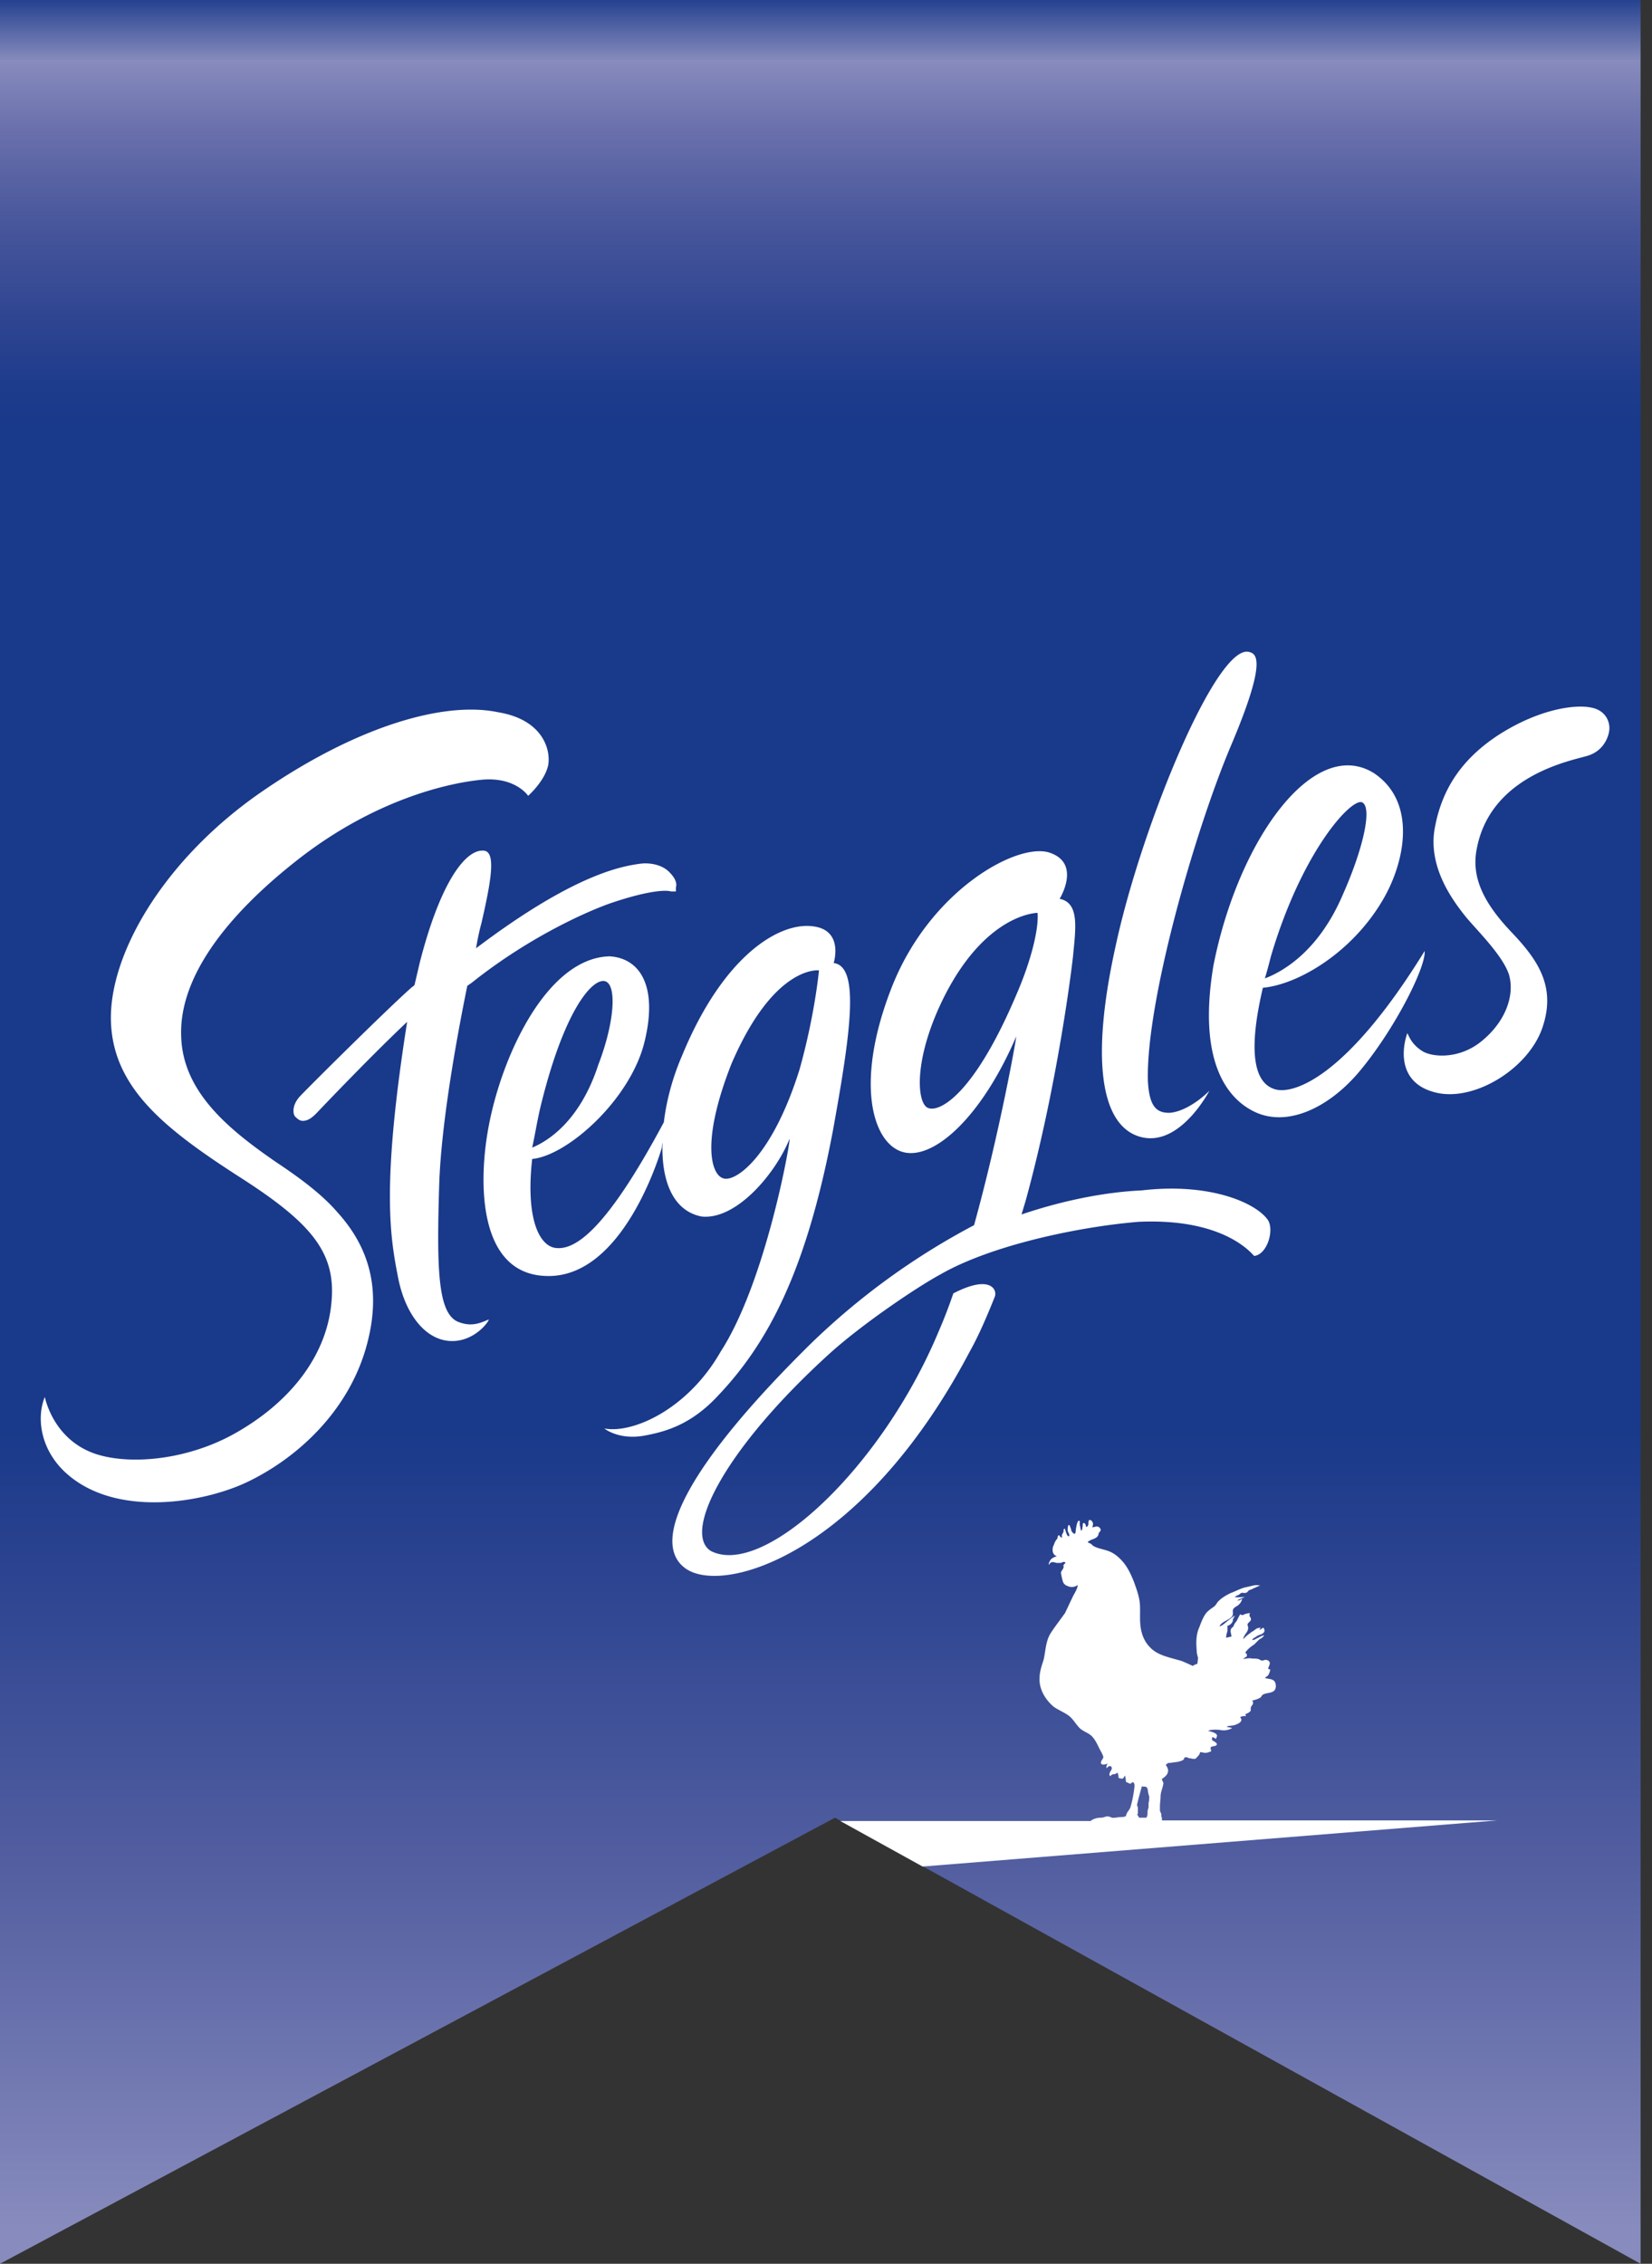 <svg viewBox="0 0 73 100" xmlns="http://www.w3.org/2000/svg" fill-rule="evenodd" clip-rule="evenodd" stroke-linejoin="round" stroke-miterlimit="1.414"><rect x="0" y="0" width="73" height="100" fill="#333333" stroke="none"/><path d="M72.496 100L36.898 80.295 0 100V0h72.496v100z" fill="url(#a)"/><path d="M46.883 69.04h-.177c-.059 0-.089-.03-.148-.03-.118-.029-.177.059-.206.119-.03-.06.029-.148.059-.207.059-.089.177-.148.295-.178-.207-.059-.207-.265-.177-.413.029-.059.059-.148.088-.207.03-.089.119-.148.119-.207s.029-.118.088-.088c0 .029 0 .029.03.059.029.029.088.029.088.029-.029-.059-.029-.088 0-.147.03-.06.059-.089.059-.148 0 0-.029-.089.06-.089 0 0 .088.384.177.325.059-.029-.059-.207-.059-.236 0-.059 0-.177.029-.236.059-.089.089.118.118.147 0 .059.03.148.119.207.059.059.088-.059.088-.089 0-.059.059-.502.148-.472.059 0 .029.118.029.147 0 .03.06.296.06.296.059-.03.059-.118.059-.148.029-.059 0-.148.029-.177.059-.059.089.029.118.059 0 0 0 .118.059.089.03-.03.06-.089.06-.119 0-.059 0-.118.029-.177.118-.029.177.118.177.177l-.029.148c.118-.029.177-.059.266-.029.088.059.118.118.088.177 0 .029-.059.059-.059.088-.029.03-.029.06-.029.089-.059.148-.207.177-.355.236-.029.03-.118.06-.118.089 0 0 .089.059.118.059.059.03.089.089.148.118.207.118.532.148.768.266.236.118.414.296.561.473.207.266.325.532.443.827.119.325.237.65.266.975.03.384-.029.768.059 1.182.059.266.178.531.384.738.325.355.828.443 1.33.591.059 0 .561.236.561.236.059-.029.148-.088.207-.088 0 0 .029-.237.029-.266-.029-.118-.059-.207-.059-.325-.029-.384-.029-.709.119-1.034.088-.236.177-.473.324-.65.089-.089.207-.177.296-.236s.118-.119.177-.207c.148-.177.355-.296.591-.414.177-.059.384-.177.591-.236.118-.03.266-.059.384-.089a.618.618 0 0 1 .325 0c-.118.03-.207.089-.296.118-.088.06-.177.06-.236.119-.029.059-.089.088-.177.088-.059 0-.059-.029-.118 0-.03 0-.059.03-.089.059-.029.03-.207.089-.207.119.148.029.296 0 .443 0-.059.029-.325.118-.354.177.029-.03.089-.03.118-.03.059-.029.089-.059.118-.059a.497.497 0 0 1-.207.296c-.088.059-.177.088-.206.206 0 .119.029.207-.059.296-.148.148-.444.207-.532.413.177-.059.236-.147.354-.236s.207-.177.325-.236c0 .029-.059.088-.059.118-.029.029-.029.089-.029.118a.34.34 0 0 1-.237.207v.236a1.073 1.073 0 0 0-.059.296.828.828 0 0 1 .091-.024l.055-.012a.674.674 0 0 0 .091-.023c0-.089-.06-.207-.03-.296 0-.059.089-.118.118-.148a.482.482 0 0 1 .118-.206c.059-.089.119-.237.178-.325.029 0 .059.029.088.029.059 0 .03 0 .089-.029a.844.844 0 0 1 .266-.059c-.03.029-.03.059-.03.118 0 .029.059.088.059.118.03.089-.059.148-.118.207-.059.088 0 .118 0 .206 0 .089-.029.148-.089.237-.029.029-.147.207-.118.266.059-.089.207-.207.296-.266.059-.059.147-.089.207-.148.088-.059.118-.089.265-.089-.029.03-.059.06-.059.089.059 0 .118-.089.178-.089.029.06.059.119.029.178-.029.059-.089.088-.148.118a.59.59 0 0 0-.236.118c-.059.03-.118.059-.148.118.089.03.178-.059.266-.088.089-.059.177-.089.266-.119a.347.347 0 0 1-.148.148c-.059.03-.088.059-.118.089l-.177.177a1.609 1.609 0 0 0-.236.177c-.03.03-.148.148-.148.178 0 .059.029.029.059.059v.118c-.082.027-.139.105-.17.117l-.007.001.007-.001c.144-.03.261-.058.406-.029.089 0 .207 0 .296.03.059.029.088.059.147.059.06 0 .089-.03.178-.03.147.03.177.119.147.207 0 .059-.147.237.03.207 0 .059-.03.148-.059.207-.03.088-.118.118-.177.177.177.059.354.03.443.177.059.119.059.296-.03.384-.118.119-.354.089-.502.178-.059.029-.059.118-.148.147-.088.059-.236.089-.325.119.119.147-.059.206-.059.325-.029.059.03.088-.029.147a.47.47 0 0 1-.207.118c0 .03 0 .059.029.089-.118 0-.206 0-.265.059.147.148-.03.266-.207.325-.118.059-.325.03-.384.089.059.029.177.029.236.059a.736.736 0 0 1-.502.088c-.177-.029-.414-.029-.561.03.088.029.236.059.325.118.118.089.059.118.029.236-.059 0-.089-.088-.177-.059v.119c.088.059.295.147.177.236-.029.029-.148.029-.207.059-.088.03.03.207-.029.207-.089.029-.148.059-.237.059-.088 0-.147-.03-.236-.03 0 .089-.089.178-.148.237-.029.029-.029.059-.118.059-.088 0-.148-.03-.236-.03-.03-.029-.118-.059-.177-.029-.03 0 0 .029-.03.059-.029.059-.059.059-.118.088-.148.059-.325.059-.473.089-.088 0-.118 0-.177.059-.059.03-.03.03 0 .089.148.236.03.413-.207.561 0 .089.089.148.059.236-.029.178-.118.355-.118.532 0 .055-.004.111-.009.166l-.011.111a1.846 1.846 0 0 0-.009.166v.177c0 .023.008.045.018.067l.022.044a.17.17 0 0 1 .019.067c0 .059 0 .118.029.147v.119h14.83l-25.406 2.038-3.634-2.009h11.049c.03 0 .03-.029.089-.059a.817.817 0 0 1 .384-.089.392.392 0 0 0 .131-.024l.033-.011a.425.425 0 0 1 .131-.024c.089 0 .178.089.296.059.118 0 .177-.029.295-.029.059 0 .118 0 .177-.03.059 0 .03-.059.059-.088.03-.118.148-.207.178-.325.088-.296.147-.621.177-.916 0-.059 0-.177-.089-.177-.029 0-.059.059-.088.059-.059 0-.059 0-.089-.03-.089-.029-.118-.029-.118-.118 0-.059-.03-.148-.03-.207-.088.089-.059.178-.236.118-.059 0-.059-.029-.059-.088s-.03-.089-.03-.148c-.059 0-.059.03-.088.03-.03.029-.059.029-.089.029a.164.164 0 0 0-.148.089c-.118-.089.03-.237.06-.325 0-.03 0-.118-.06-.118-.088-.03-.118.059-.177.088 0-.059 0-.147.059-.206-.088.029-.236.088-.295 0-.03-.089.059-.178.088-.237.03-.088-.029-.148-.059-.236-.147-.236-.236-.532-.443-.739-.147-.147-.384-.207-.532-.354-.177-.177-.295-.414-.502-.562-.207-.147-.443-.236-.65-.384-.384-.325-.65-.797-.62-1.27 0-.266.089-.532.177-.798.089-.384.089-.797.296-1.152.206-.325.443-.62.65-.915.118-.237.206-.444.325-.68.059-.148.236-.384.236-.561a.417.417 0 0 1-.414.059c-.266-.089-.236-.236-.295-.414 0-.059-.03-.118-.03-.177 0-.089.118-.177.118-.266 0-.029-.029-.088.03-.118 0-.03.089-.059.03-.089-.059-.029-.119 0-.178.03zm3.826 11.017c0-.039.002-.077.015-.116 0-.03.029-.059.029-.118v-.178c.03-.088.03-.206.03-.295a.85.85 0 0 1-.059-.266c-.03-.059 0-.118-.089-.148-.029-.029-.118 0-.177-.029 0 0-.207.738-.207.798-.029.059.03.088.03.147v.266l-.03.03c0 .029.03.029.03.059.029.029.029.059.059.088h.325c0-.029.029-.059.029-.088a.362.362 0 0 0 .015-.117v-.033zm-.251-27.472c-1.359.059-3.22.354-5.318 1.063l.178-.59c1.359-4.934 2.008-9.986 2.097-10.813.118-1.241.295-2.363-.591-2.54 0 0 .975-1.566-.443-2.039-1.418-.472-5.288 1.655-6.972 5.938-1.684 4.284-.827 6.972.532 7.297 1.359.325 3.456-1.595 4.963-5.111.03-.029-.709 4.166-1.861 8.331a31.332 31.332 0 0 0-7.179 5.2c-5.258 5.169-7.238 8.744-5.583 9.955 1.654 1.211 7.828-.591 12.555-9.542.414-.738.768-1.566 1.123-2.452.118-.295-.178-1.004-1.832-.148a22.322 22.322 0 0 1-.65 1.684c-2.541 6.086-7.769 10.901-10.074 9.69-1.241-.798.591-4.49 5.288-8.744 1.448-1.3 3.811-2.895 4.845-3.457 2.304-1.329 6.234-2.127 8.774-2.334 3.87-.177 5.052 1.478 5.111 1.507.561-.059.886-1.093.62-1.566-.502-.768-2.57-1.684-5.583-1.329zM13.176 37.962c3.368-2.63 6.588-3.368 8.094-3.516 1.507-.148 2.068.709 2.068.709s.739-.65.887-1.359c.118-.679-.237-2.009-2.216-2.334-2.393-.502-6.293.621-10.576 3.604-4.254 2.984-6.647 7.15-6.529 10.104.118 2.925 2.422 4.727 5.731 6.854 3.132 2.008 4.195 3.308 4.018 5.435-.177 2.334-1.743 4.432-4.254 5.85-2.039 1.152-4.52 1.418-6.086.945-2.009-.62-2.334-2.6-2.334-2.541-.354.857-.236 2.246.887 3.309 2.245 2.098 6.263 1.33 8.124.414 2.245-1.093 4.52-3.22 5.258-6.175.591-2.333.059-4.165-1.329-5.701-.739-.857-1.773-1.595-2.748-2.245-2.097-1.448-4.106-3.102-4.165-5.554-.089-2.541 1.92-5.259 5.17-7.799zm23.633 11.964c.798-4.402 1.182-7.238.03-7.385 0 0 .473-1.477-.945-1.625-1.448-.177-3.929 1.27-5.761 5.731-.384.886-.68 1.92-.798 2.925-2.511 4.697-3.899 5.672-4.786 5.554-.709-.089-1.329-1.271-1.033-3.93 1.565-.147 4.342-2.629 4.963-5.169.59-2.393-.148-3.693-1.537-3.782-2.747.059-4.756 4.343-5.347 7.504-.472 2.481-.472 6.558 2.57 6.617 3.457.089 5.082-5.672 5.082-5.672s0-.088.029-.236c-.059 1.625.414 3.013 1.714 3.279 1.536.177 3.279-1.891 3.899-3.427.059.03-1.034 6.293-3.043 9.395-1.447 2.54-3.87 3.633-5.14 3.397.03.029.65.502 1.713.325 1.005-.177 2.128-.502 3.309-1.773 2.186-2.304 3.9-5.465 5.081-11.728zm-15.993-6.493c-.055.031-.111.084-.166.112-.532 2.6-1.152 6.174-1.241 8.745-.118 3.781-.059 5.672.798 6.085.62.266 1.034.059 1.388-.088.03.059-.531.856-1.447.945-1.241.118-2.245-1.093-2.57-2.866-.355-1.802-.709-4.106.413-11.226-1.418 1.33-3.515 3.516-4.018 4.048-.206.206-.384.325-.59.325-.119 0-.207-.06-.296-.148-.088-.059-.118-.177-.118-.296 0-.206.089-.413.266-.62.532-.561 3.84-3.84 4.904-4.786.059-.059.118-.088.177-.147l.236-1.005c.916-3.575 2.039-5.022 2.836-4.933.532.059.325 1.299-.118 3.22-.059.206-.118.472-.177.768l-.059.325c2.541-1.921 5.022-3.368 6.972-3.693.177-.03.354-.059.502-.059.502 0 .886.177 1.093.413.237.237.325.473.266.65v.178h-.177c-.059 0-.118-.03-.296-.03-.325 0-1.034.089-2.274.502-.916.296-3.634 1.448-6.293 3.575l-.011.006zm11.149 8.62c-.532-.148-1.005-1.595.354-5.052 1.891-4.401 3.87-4.135 3.87-4.135s-.177 1.949-.857 4.372c-1.211 3.87-2.836 4.992-3.367 4.815zm-8.095-3.102c1.034-4.283 2.275-5.701 2.836-5.613.561.089.473 1.773-.266 3.693-.827 2.541-2.275 3.397-2.924 3.663.118-.532.206-1.093.354-1.743zm26.529 1.271c1.743.472 3.043-2.039 3.043-2.039-.503.502-1.212.946-1.773.975-.561 0-.886-.266-.945-1.418-.089-3.456 2.038-10.901 3.633-14.712 1.625-3.811 1.182-4.136.857-4.224-1.418-.444-4.727 7.592-5.879 12.821-1.181 5.229-.679 8.124 1.064 8.597zm5.967-2.098c-.65-.177-1.388-.975-.561-4.49 1.566-.148 3.9-1.537 5.259-3.811 1.004-1.655 1.595-4.372-.355-5.672-2.659-1.655-5.997 2.954-7.09 8.508-.709 4.254.62 5.938 1.92 6.499 1.389.591 3.132-.207 4.461-1.743 1.566-1.832 3.013-4.668 2.954-5.406-3.515 5.701-5.849 6.322-6.588 6.115zm-11.462-4.165c-1.832 4.313-3.338 5.17-3.87 4.992-.532-.147-.709-2.186.739-5.022 1.861-3.604 4.076-3.604 4.076-3.604.059.768-.325 2.216-.945 3.634zM70.31 31.256c-.709-.148-2.275.059-4.047 1.181-1.743 1.123-2.57 2.511-2.866 4.166-.295 1.684.768 3.131 1.33 3.84.443.561 1.654 1.714 1.95 2.6.265.886-.119 2.068-1.212 2.954-.975.798-2.156.709-2.599.443-.532-.325-.621-.738-.68-.797-.266.768-.384 2.245 1.3 2.629 1.684.384 4.047-1.064 4.668-2.866.62-1.802-.178-2.984-1.359-4.224-1.182-1.241-1.802-2.393-1.537-3.693.621-3.279 4.255-3.9 4.904-4.106.857-.266.946-1.093.946-1.093.059-.385-.148-.916-.798-1.034zM56.16 42.245c1.388-4.697 3.604-7.06 4.047-6.794.443.265 0 2.127-.886 4.106-1.094 2.54-2.718 3.397-3.427 3.663.088-.295.177-.62.266-.975z" fill="#fff"/><defs><linearGradient id="a" x2="1" gradientUnits="userSpaceOnUse" gradientTransform="matrix(0 -100.011 99.981 0 36.255 100.024)"><stop offset="0" stop-color="#878bbd"/><stop offset=".02" stop-color="#878bbd"/><stop offset=".18" stop-color="#525ea0"/><stop offset=".31" stop-color="#2b4390"/><stop offset=".37" stop-color="#19398a"/><stop offset=".81" stop-color="#19398a"/><stop offset=".83" stop-color="#1f3c8c"/><stop offset=".86" stop-color="#314692"/><stop offset=".9" stop-color="#49579c"/><stop offset=".94" stop-color="#6a70ac"/><stop offset=".97" stop-color="#878bbd"/><stop offset="1" stop-color="#19398a"/></linearGradient></defs></svg>